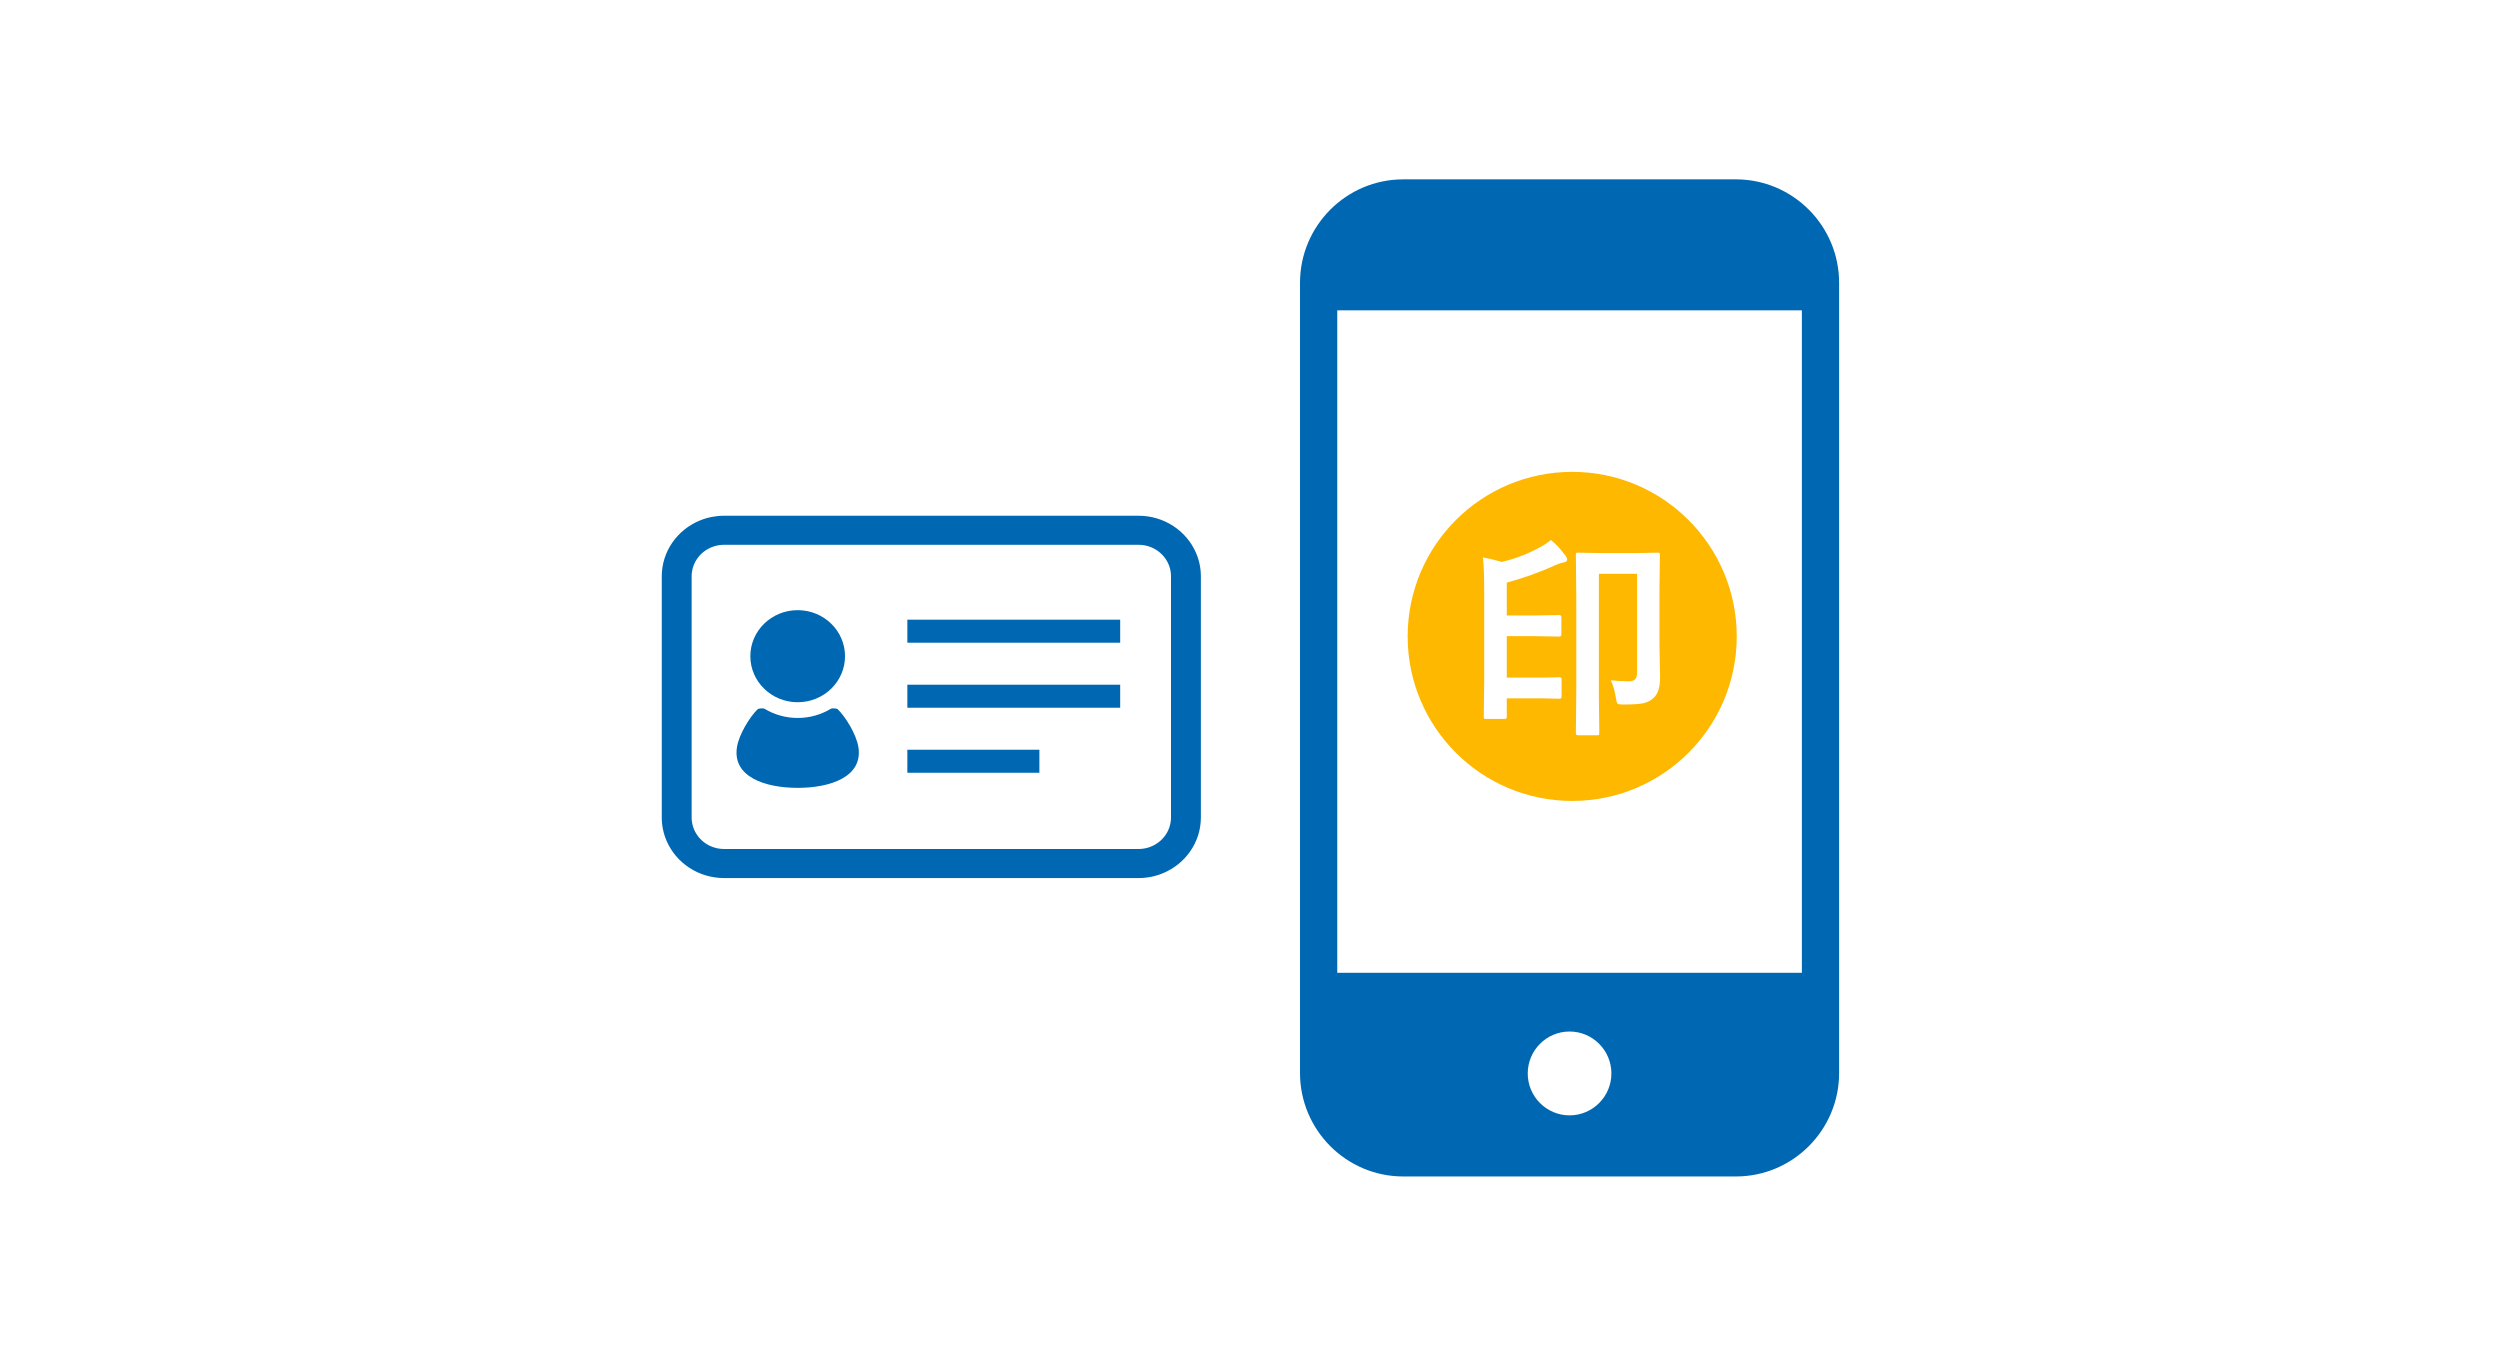 <svg width="340" height="184" viewBox="0 0 340 184" fill="none" xmlns="http://www.w3.org/2000/svg">
<path d="M236.082 24.392H190.839C183.098 24.392 176.801 30.703 176.801 38.462V145.93C176.801 153.688 183.098 160 190.839 160H236.082C243.823 160 250.12 153.688 250.12 145.931V38.462C250.12 30.703 243.823 24.392 236.082 24.392ZM213.46 151.689C210.324 151.689 207.772 149.131 207.772 145.988C207.772 142.843 210.324 140.286 213.46 140.286C216.597 140.286 219.149 142.843 219.149 145.988C219.149 149.131 216.597 151.689 213.46 151.689ZM245.054 42.209V132.303H181.867V42.209H245.054Z" fill="#0068B2"/>
<path fill-rule="evenodd" clip-rule="evenodd" d="M191.442 86.55C191.442 74.192 201.461 64.173 213.82 64.173C226.178 64.173 236.197 74.191 236.196 86.55C236.196 98.909 226.178 108.927 213.82 108.927C201.461 108.927 191.442 98.91 191.442 86.55ZM221.445 92.658C220.759 92.658 219.964 92.61 219.06 92.515C219.364 93.106 219.598 93.905 219.76 94.915C219.826 95.353 219.898 95.609 219.974 95.686C220.05 95.771 220.336 95.814 220.831 95.814C222.078 95.814 222.982 95.752 223.544 95.629C224.125 95.495 224.615 95.214 225.015 94.786C225.52 94.253 225.772 93.348 225.772 92.073L225.686 87.717V80.233L225.743 75.478C225.743 75.344 225.729 75.259 225.701 75.221C225.672 75.182 225.577 75.163 225.415 75.163L222.173 75.221H217.889L214.647 75.163C214.504 75.163 214.414 75.178 214.375 75.206C214.337 75.235 214.318 75.325 214.318 75.478L214.375 81.362V93.886L214.318 99.713C214.318 99.903 214.423 99.999 214.632 99.999H217.16C217.303 99.999 217.394 99.984 217.432 99.956C217.479 99.927 217.503 99.846 217.503 99.713L217.446 94.586V78.034H222.644V91.373C222.644 91.839 222.568 92.168 222.416 92.358C222.244 92.558 221.921 92.658 221.445 92.658ZM212.933 75.606C212.2 74.625 211.529 73.902 210.919 73.435C210.539 73.769 210.072 74.083 209.52 74.378C207.863 75.301 206.107 75.982 204.25 76.42C203.326 76.153 202.47 75.949 201.679 75.806C201.794 76.844 201.851 78.377 201.851 80.405V92.415L201.794 97.457C201.794 97.59 201.808 97.676 201.836 97.714C201.865 97.752 201.955 97.771 202.108 97.771H204.607C204.75 97.771 204.835 97.752 204.864 97.714C204.902 97.685 204.921 97.599 204.921 97.457V94.972H209.72L212.09 95.029C212.281 95.029 212.376 94.924 212.376 94.715V92.415C212.376 92.206 212.281 92.101 212.09 92.101L209.72 92.158H204.921V86.517H208.663L212.062 86.574C212.252 86.574 212.347 86.469 212.347 86.26V83.961C212.347 83.751 212.252 83.647 212.062 83.647L208.663 83.704H204.921V79.234C207.225 78.615 209.448 77.815 211.591 76.834C211.971 76.663 212.338 76.544 212.69 76.477C212.985 76.42 213.133 76.306 213.133 76.135C213.133 75.982 213.066 75.806 212.933 75.606Z" fill="#FFB800"/>
<path d="M162.652 75.174C162.011 73.702 160.95 72.449 159.584 71.549C158.182 70.628 156.546 70.141 154.843 70.141H98.475C97.331 70.141 96.221 70.36 95.176 70.79C93.661 71.413 92.372 72.445 91.448 73.774C90.501 75.139 90 76.733 90 78.384V111.173C90 112.285 90.224 113.364 90.667 114.382C91.308 115.856 92.369 117.109 93.735 118.005C95.137 118.928 96.776 119.416 98.476 119.416H154.843C155.986 119.416 157.095 119.197 158.143 118.767C159.657 118.144 160.947 117.111 161.87 115.782C162.818 114.419 163.319 112.825 163.319 111.173V78.384C163.319 77.272 163.095 76.192 162.652 75.174ZM159.257 111.173C159.257 111.751 159.14 112.313 158.91 112.842C158.576 113.61 158.023 114.264 157.309 114.731C156.581 115.209 155.728 115.463 154.844 115.464H98.475C97.88 115.464 97.302 115.351 96.758 115.127C95.969 114.804 95.297 114.265 94.815 113.57C94.323 112.862 94.063 112.032 94.062 111.173V78.384C94.062 77.804 94.179 77.242 94.409 76.713C94.742 75.946 95.295 75.293 96.01 74.823C96.739 74.346 97.591 74.093 98.475 74.093H154.843C155.439 74.093 156.017 74.206 156.56 74.427C157.349 74.752 158.021 75.291 158.504 75.984C158.995 76.693 159.256 77.523 159.256 78.384V111.173H159.257Z" fill="#0068B2"/>
<path d="M108.484 95.504C112.041 95.504 114.923 92.701 114.923 89.243C114.923 85.785 112.041 82.981 108.484 82.981C104.929 82.981 102.046 85.785 102.046 89.243C102.046 92.701 104.929 95.504 108.484 95.504Z" fill="#0068B2"/>
<path d="M113.937 96.464C113.797 96.328 113.162 96.294 112.99 96.396C111.677 97.184 110.136 97.643 108.485 97.643C106.832 97.643 105.292 97.184 103.98 96.396C103.807 96.294 103.173 96.328 103.032 96.464C101.952 97.515 100.527 99.862 100.24 101.537C99.532 105.66 104.062 107.149 108.485 107.149C112.907 107.149 117.436 105.66 116.73 101.537C116.443 99.862 115.018 97.515 113.937 96.464Z" fill="#0068B2"/>
<path d="M152.345 84.276H123.401V87.408H152.345V84.276Z" fill="#0068B2"/>
<path d="M152.345 93.12H123.401V96.252H152.345V93.12Z" fill="#0068B2"/>
<path d="M141.357 101.963H123.401V105.095H141.357V101.963Z" fill="#0068B2"/>
</svg>
